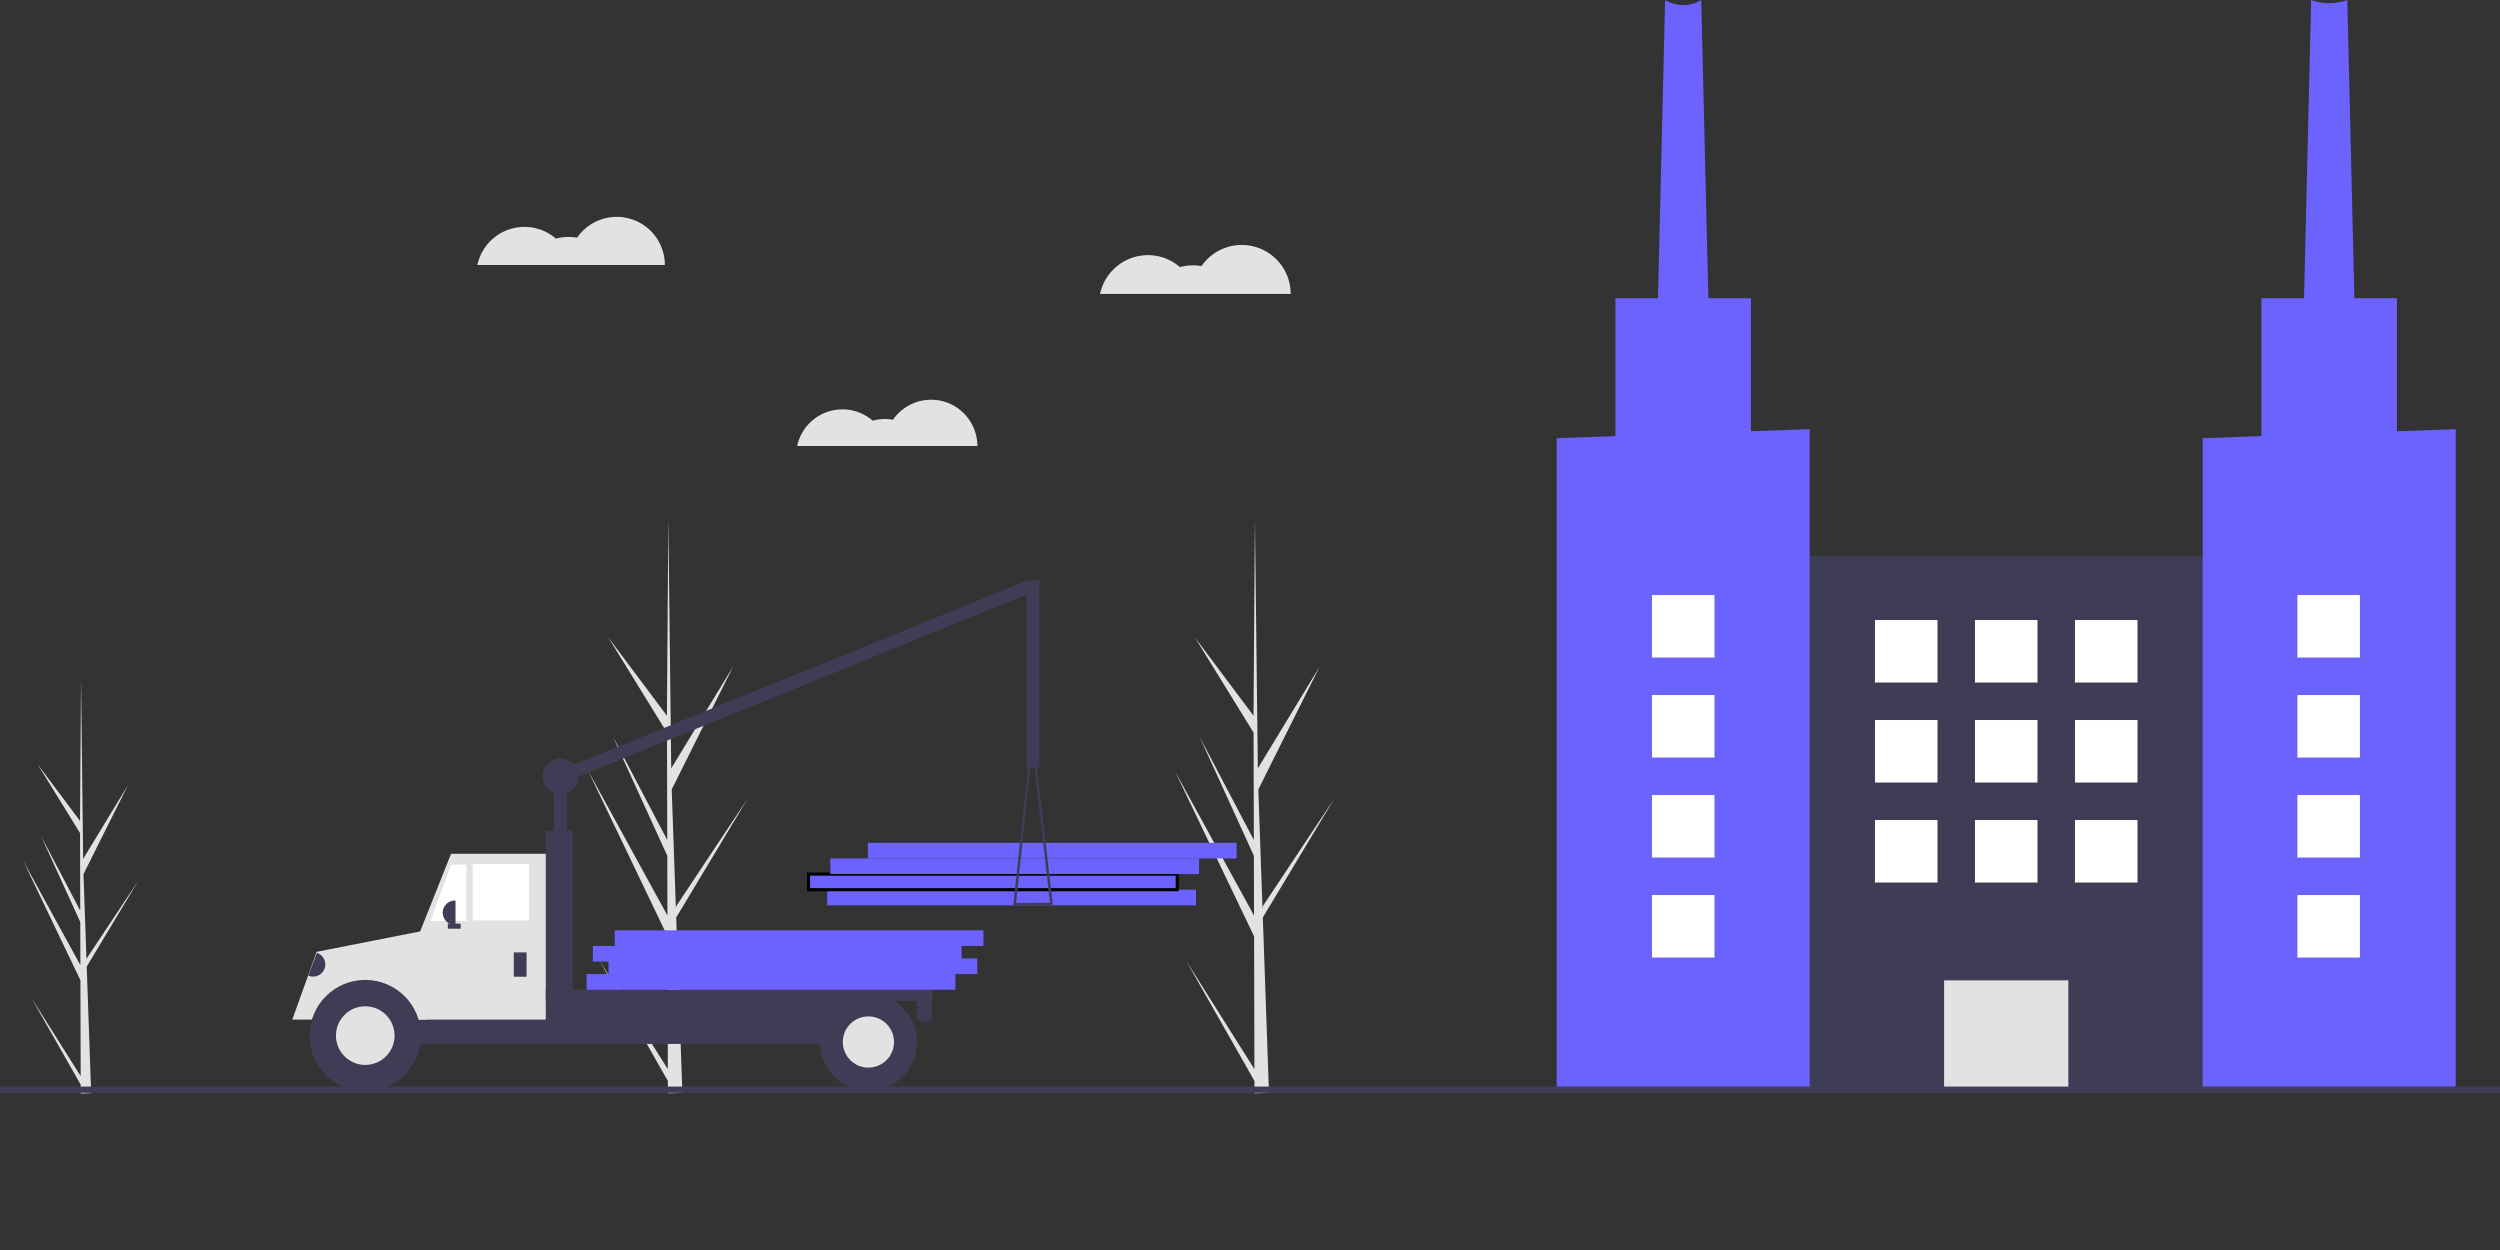 <svg width="800" height="400" xmlns="http://www.w3.org/2000/svg">
 <rect width="100%" height="100%" fill="#333333" stroke="none"/>
 <title>factory</title>

 <g>
  <title>Layer 1</title>
  <path id="svg_1" fill="#e2e2e2" d="m213.701,342.116l-21.874,-34.714l21.885,38.496l0.012,3.955q2.341,-0.027 4.634,-0.179l-1.784,-50.812l0.023,-0.393l-0.04,-0.075l-0.17,-4.801l22.872,-38.046l-22.895,34.451l-0.069,1.017l-1.348,-38.391l19.662,-39.364l-19.816,32.618l-0.922,-79.573l-0.004,-0.265l-0.003,0.261l-0.449,62.738l-18.788,-25.102l18.805,30.506l0.087,34.362l-17.433,-33.187l17.443,38.239l0.048,19.107l-25.323,-46.208l25.343,52.874l0.104,42.488z"/>
  <path id="svg_2" fill="#e2e2e2" d="m401.413,342.116l-21.874,-34.714l21.885,38.496l0.012,3.955q2.341,-0.027 4.634,-0.179l-1.784,-50.812l0.023,-0.393l-0.04,-0.075l-0.17,-4.801l22.872,-38.046l-22.895,34.451l-0.069,1.017l-1.348,-38.391l19.662,-39.364l-19.816,32.618l-0.922,-79.573l-0.004,-0.265l-0.003,0.261l-0.449,62.738l-18.788,-25.102l18.805,30.506l0.087,34.362l-17.433,-33.187l17.443,38.239l0.048,19.107l-25.323,-46.208l25.343,52.874l0.104,42.488z"/>
  <path id="svg_3" fill="#e2e2e2" d="m25.811,344.349l-15.795,-25.067l15.803,27.797l0.008,2.856q1.69,-0.02 3.346,-0.13l-1.288,-36.691l0.017,-0.284l-0.029,-0.054l-0.123,-3.467l16.515,-27.473l-16.533,24.877l-0.049,0.734l-0.973,-27.722l14.198,-28.424l-14.309,23.553l-0.666,-57.459l-0.003,-0.191l-0.002,0.188l-0.324,45.303l-13.567,-18.126l13.579,22.028l0.063,24.813l-12.588,-23.964l12.595,27.612l0.035,13.797l-18.286,-33.367l18.3,38.18l0.075,30.68z"/>
  <path id="svg_4" fill="#e2e2e2" d="m857.945,342.116l-21.874,-34.714l21.885,38.496l0.012,3.955q2.341,-0.027 4.634,-0.179l-1.784,-50.812l0.023,-0.393l-0.04,-0.075l-0.17,-4.801l22.872,-38.046l-22.895,34.451l-0.069,1.017l-1.348,-38.391l19.662,-39.364l-19.816,32.618l-0.922,-79.573l-0.004,-0.265l-0.003,0.261l-0.449,62.738l-18.788,-25.102l18.805,30.506l0.087,34.362l-17.433,-33.187l17.443,38.239l0.048,19.107l-25.323,-46.208l25.343,52.874l0.104,42.488z"/>
  <rect transform="rotate(-180 803.428 904.738)" id="svg_5" fill="#6c63ff" height="5" width="118" y="1519.77" x="1224.142"/>
  <rect transform="rotate(-180 791.428 894.738)" stroke="null" id="svg_6" fill="#6c63ff" height="5" width="118" y="1504.77" x="1206.142"/>
  <rect transform="rotate(-180 805.428 884.738)" id="svg_7" fill="#6c63ff" height="5" width="118" y="1489.77" x="1227.142"/>
  <rect transform="rotate(-180 829.428 874.738)" id="svg_8" fill="#6c63ff" height="5" width="118" y="1474.77" x="1263.142"/>
  <rect transform="rotate(-180 514.723 854.636)" id="svg_9" fill="#3f3d56" height="29.088" width="4.097" y="1432.573" x="848.036"/>
  <rect transform="rotate(-112.092 -100.386 804.518)" id="svg_10" fill="#3f3d56" height="163.621" width="4.097" y="1271.405" x="307.445"/>
  <rect transform="rotate(-180 394.682 956.65)" id="svg_11" fill="#3f3d56" height="13.93" width="35.644" y="1593.174" x="652.201"/>
  <rect transform="rotate(-180 541.353 982.871)" id="svg_12" fill="#3f3d56" height="15.568" width="175.76" y="1631.686" x="802.15"/>
  <polygon id="svg_13" fill="#e2e2e2" points="133.68,326.272 175.879,326.272 175.879,273.216 144.332,273.216 133.68,299.975 133.68,326.272 "/>
  <rect transform="rotate(-180 476.621 901.341)" id="svg_14" fill="#fff" height="18.027" width="18.027" y="1508.162" x="783.918"/>
  <polygon id="svg_15" fill="#fff" points="137.777,294.725 149.249,294.725 149.249,276.699 144.332,276.699 137.777,294.725 "/>
  <rect transform="rotate(-180 488.912 947.637)" id="svg_16" fill="#3f3d56" height="7.784" width="4.097" y="1582.727" x="809.32"/>
  <path transform="rotate(180 443.436 914.452)" id="svg_17" fill="#3f3d56" d="m741.105,1532.949l0.205,0a3.892,3.892 0 0 1 3.892,3.892l0,0a3.892,3.892 0 0 1 -3.892,3.892l-0.205,0a0,0 0 0 1 0,0l0,-7.784a0,0 0 0 1 0,0z"/>
  <path id="svg_18" fill="#3f3d56" d="m298.174,326.272l-0.205,0a-3.892,-3.892 0 0 1 -3.892,-3.892l0,0a-3.892,-3.892 0 0 1 3.892,-3.892l0.205,0a0,0 0 0 1 0,0l0,7.784a0,0 0 0 1 0,-0z"/>
  <path id="svg_19" fill="#e2e2e2" d="m117.292,318.429a20.27,20.27 0 0 0 -15.756,7.843l-8.007,0l7.784,-21.684l36.258,-7.151l-1.024,28.835l-3.5,0a20.27,20.27 0 0 0 -15.756,-7.843z"/>
  <circle id="svg_20" fill="#3f3d56" r="17.822" cy="331.393" cx="116.883"/>
  <circle id="svg_21" fill="#e2e2e2" r="9.38" cy="331.393" cx="116.883"/>
  <circle id="svg_22" fill="#3f3d56" r="15.568" cy="333.442" cx="277.894"/>
  <circle id="svg_23" fill="#e2e2e2" r="8.194" cy="333.442" cx="277.894"/>
  <rect transform="rotate(-180 513.904 924.08)" id="svg_24" fill="#3f3d56" height="62.069" width="8.604" y="1520.248" x="844.554"/>
  <rect transform="rotate(-180 629.028 967.303)" id="svg_25" fill="#3f3d56" height="3.687" width="123.729" y="1614.274" x="959.678"/>
  <rect transform="rotate(-180 446.713 923.055)" id="svg_26" fill="#3f3d56" height="1.639" width="4.097" y="1548.927" x="746.021"/>
  <path id="svg_27" fill="#3f3d56" d="m324.394,289.675a0.41,0.41 0 0 1 -0.104,-0.318l5.65,-53.432a0.41,0.41 0 0 1 0.406,-0.367l0.002,0a0.41,0.41 0 0 1 0.407,0.363l6.111,53.321a0.41,0.41 0 0 1 -0.403,0.456l-11.761,0.111l-0.004,0a0.409,0.409 0 0 1 -0.303,-0.134zm5.97,-49.966l-5.211,49.277l10.847,-0.102l-5.636,-49.175z"/>
  <path transform="rotate(20.717 86.941 -380.213)" id="svg_28" fill="#3f3d56" d="m342.822,255.491l0.205,0a3.892,3.892 0 0 1 3.892,3.892l0,0a3.892,3.892 0 0 1 -3.892,3.892l-0.205,0a0,0 0 0 1 0,0l0,-7.784a0,0 0 0 1 0,0z"/>
  <rect transform="rotate(-180 817.079 761.635)" id="svg_29" fill="#3f3d56" height="59.816" width="4.097" y="1277.708" x="1301.571"/>
  <circle id="svg_30" fill="#3f3d56" r="5.736" cy="248.429" cx="179.361"/>
  <rect transform="rotate(-180 649.428 958.738)" id="svg_31" fill="#6c63ff" height="5" width="118" y="1600.77" x="993.142"/>
  <rect transform="rotate(-180 663.428 948.738)" id="svg_32" fill="#6c63ff" height="5" width="118" y="1585.77" x="1014.142"/>
  <rect transform="rotate(-180 653.428 940.738)" id="svg_33" fill="#6c63ff" height="5" width="118" y="1573.77" x="999.142"/>
  <rect transform="rotate(-180 667.428 930.738)" id="svg_34" fill="#6c63ff" height="5" width="118" y="1558.77" x="1020.142"/>
  <path id="svg_35" fill="#e2e2e2" d="m367.337,81.652a15.596,15.596 0 0 1 10.237,3.814a15.606,15.606 0 0 1 6.887,-0.303a15.66,15.66 0 0 1 28.555,8.887l-60.997,0a15.665,15.665 0 0 1 15.318,-12.399z"/>
  <path id="svg_36" fill="#e2e2e2" d="m269.572,131a14.744,14.744 0 0 1 9.678,3.606a14.755,14.755 0 0 1 6.511,-0.286a14.805,14.805 0 0 1 26.996,8.402l-57.667,0a14.81,14.81 0 0 1 14.482,-11.722z"/>
  <path id="svg_37" fill="#e2e2e2" d="m167.824,72.608a15.341,15.341 0 0 1 10.069,3.752a15.351,15.351 0 0 1 6.775,-0.298a15.404,15.404 0 0 1 28.088,8.742l-60,0a15.409,15.409 0 0 1 15.068,-12.196z"/>
  <rect transform="rotate(-180 1439.97 856.558)" id="svg_39" fill="#3f3d56" height="170.589" width="147.458" y="1364.706" x="2164.22"/>
  <rect transform="rotate(-180 1439.97 992.451)" id="svg_40" fill="#e2e2e2" height="34.696" width="39.756" y="1636.492" x="2218.071"/>
  <path id="svg_42" fill="#6c63ff" d="m529.941,121.44l17.35,0l-0.62,-26.02l0,-0.01l-2.271,-95.41a11.095,11.095 0 0 1 -11.57,0l-2.27,95.41l0,0.01l-0.62,26.02z"/>
  <polygon id="svg_43" fill="#6c63ff" points="498.141,140.23 498.141,348.41 579.092,348.41 579.092,137.34 560.301,138.01 560.301,95.42 516.931,95.42 516.931,139.56 498.141,140.23 "/>
  <path id="svg_45" fill="#6c63ff" d="m736.674,121.44l17.348,0l-2.891,-121.436a17.101,17.101 0 0 1 -11.565,0l-2.891,121.436z"/>
  <polygon id="svg_46" fill="#6c63ff" points="704.871,140.23 704.871,348.41 785.831,348.41 785.831,137.34 779.181,137.58 767.031,138.01 767.031,95.42 723.661,95.42 723.661,139.56 704.871,140.23 "/>
  <rect transform="rotate(-180 1503.97 747.147)" id="svg_47" fill="#fff" height="20" width="20" y="1275.884" x="2323.949"/>
  <rect transform="rotate(-180 1439.97 747.147)" id="svg_48" fill="#fff" height="20" width="20" y="1275.884" x="2227.949"/>
  <rect transform="rotate(-180 1375.97 747.147)" id="svg_49" fill="#fff" height="20" width="20" y="1275.884" x="2131.949"/>
  <rect transform="rotate(-180 1503.97 811.147)" id="svg_50" fill="#fff" height="20" width="20" y="1371.884" x="2323.949"/>
  <rect transform="rotate(-180 1439.97 811.147)" id="svg_51" fill="#fff" height="20" width="20" y="1371.884" x="2227.949"/>
  <rect transform="rotate(-180 1375.97 811.147)" id="svg_52" fill="#fff" height="20" width="20" y="1371.884" x="2131.949"/>
  <rect transform="rotate(-180 1503.97 875.147)" id="svg_53" fill="#fff" height="20" width="20" y="1467.884" x="2323.949"/>
  <rect transform="rotate(-180 1439.97 875.147)" id="svg_54" fill="#fff" height="20" width="20" y="1467.884" x="2227.949"/>
  <rect transform="rotate(-180 1375.97 875.147)" id="svg_55" fill="#fff" height="20" width="20" y="1467.884" x="2131.949"/>
  <rect transform="rotate(-180 1233.24 731.147)" id="svg_56" fill="#fff" height="20" width="20" y="1251.884" x="1917.853"/>
  <rect transform="rotate(-180 1233.24 795.147)" id="svg_57" fill="#fff" height="20" width="20" y="1347.884" x="1917.853"/>
  <rect transform="rotate(-180 1233.24 859.147)" id="svg_58" fill="#fff" height="20" width="20" y="1443.884" x="1917.853"/>
  <rect transform="rotate(-180 1233.24 923.147)" id="svg_59" fill="#fff" height="20" width="20" y="1539.884" x="1917.853"/>
  <rect transform="rotate(-180 1646.36 731.147)" id="svg_60" fill="#fff" height="20" width="20" y="1251.884" x="2537.544"/>
  <rect transform="rotate(-180 1646.36 795.147)" id="svg_61" fill="#fff" height="20" width="20" y="1347.884" x="2537.544"/>
  <rect transform="rotate(-180 1646.36 859.147)" id="svg_62" fill="#fff" height="20" width="20" y="1443.884" x="2537.544"/>
  <rect transform="rotate(-180 1646.36 923.147)" id="svg_63" fill="#fff" height="20" width="20" y="1539.884" x="2537.544"/>
  <rect x="0" id="svg_64" fill="#3f3d56" height="2" width="888" y="347.705"/>
 </g>
</svg>